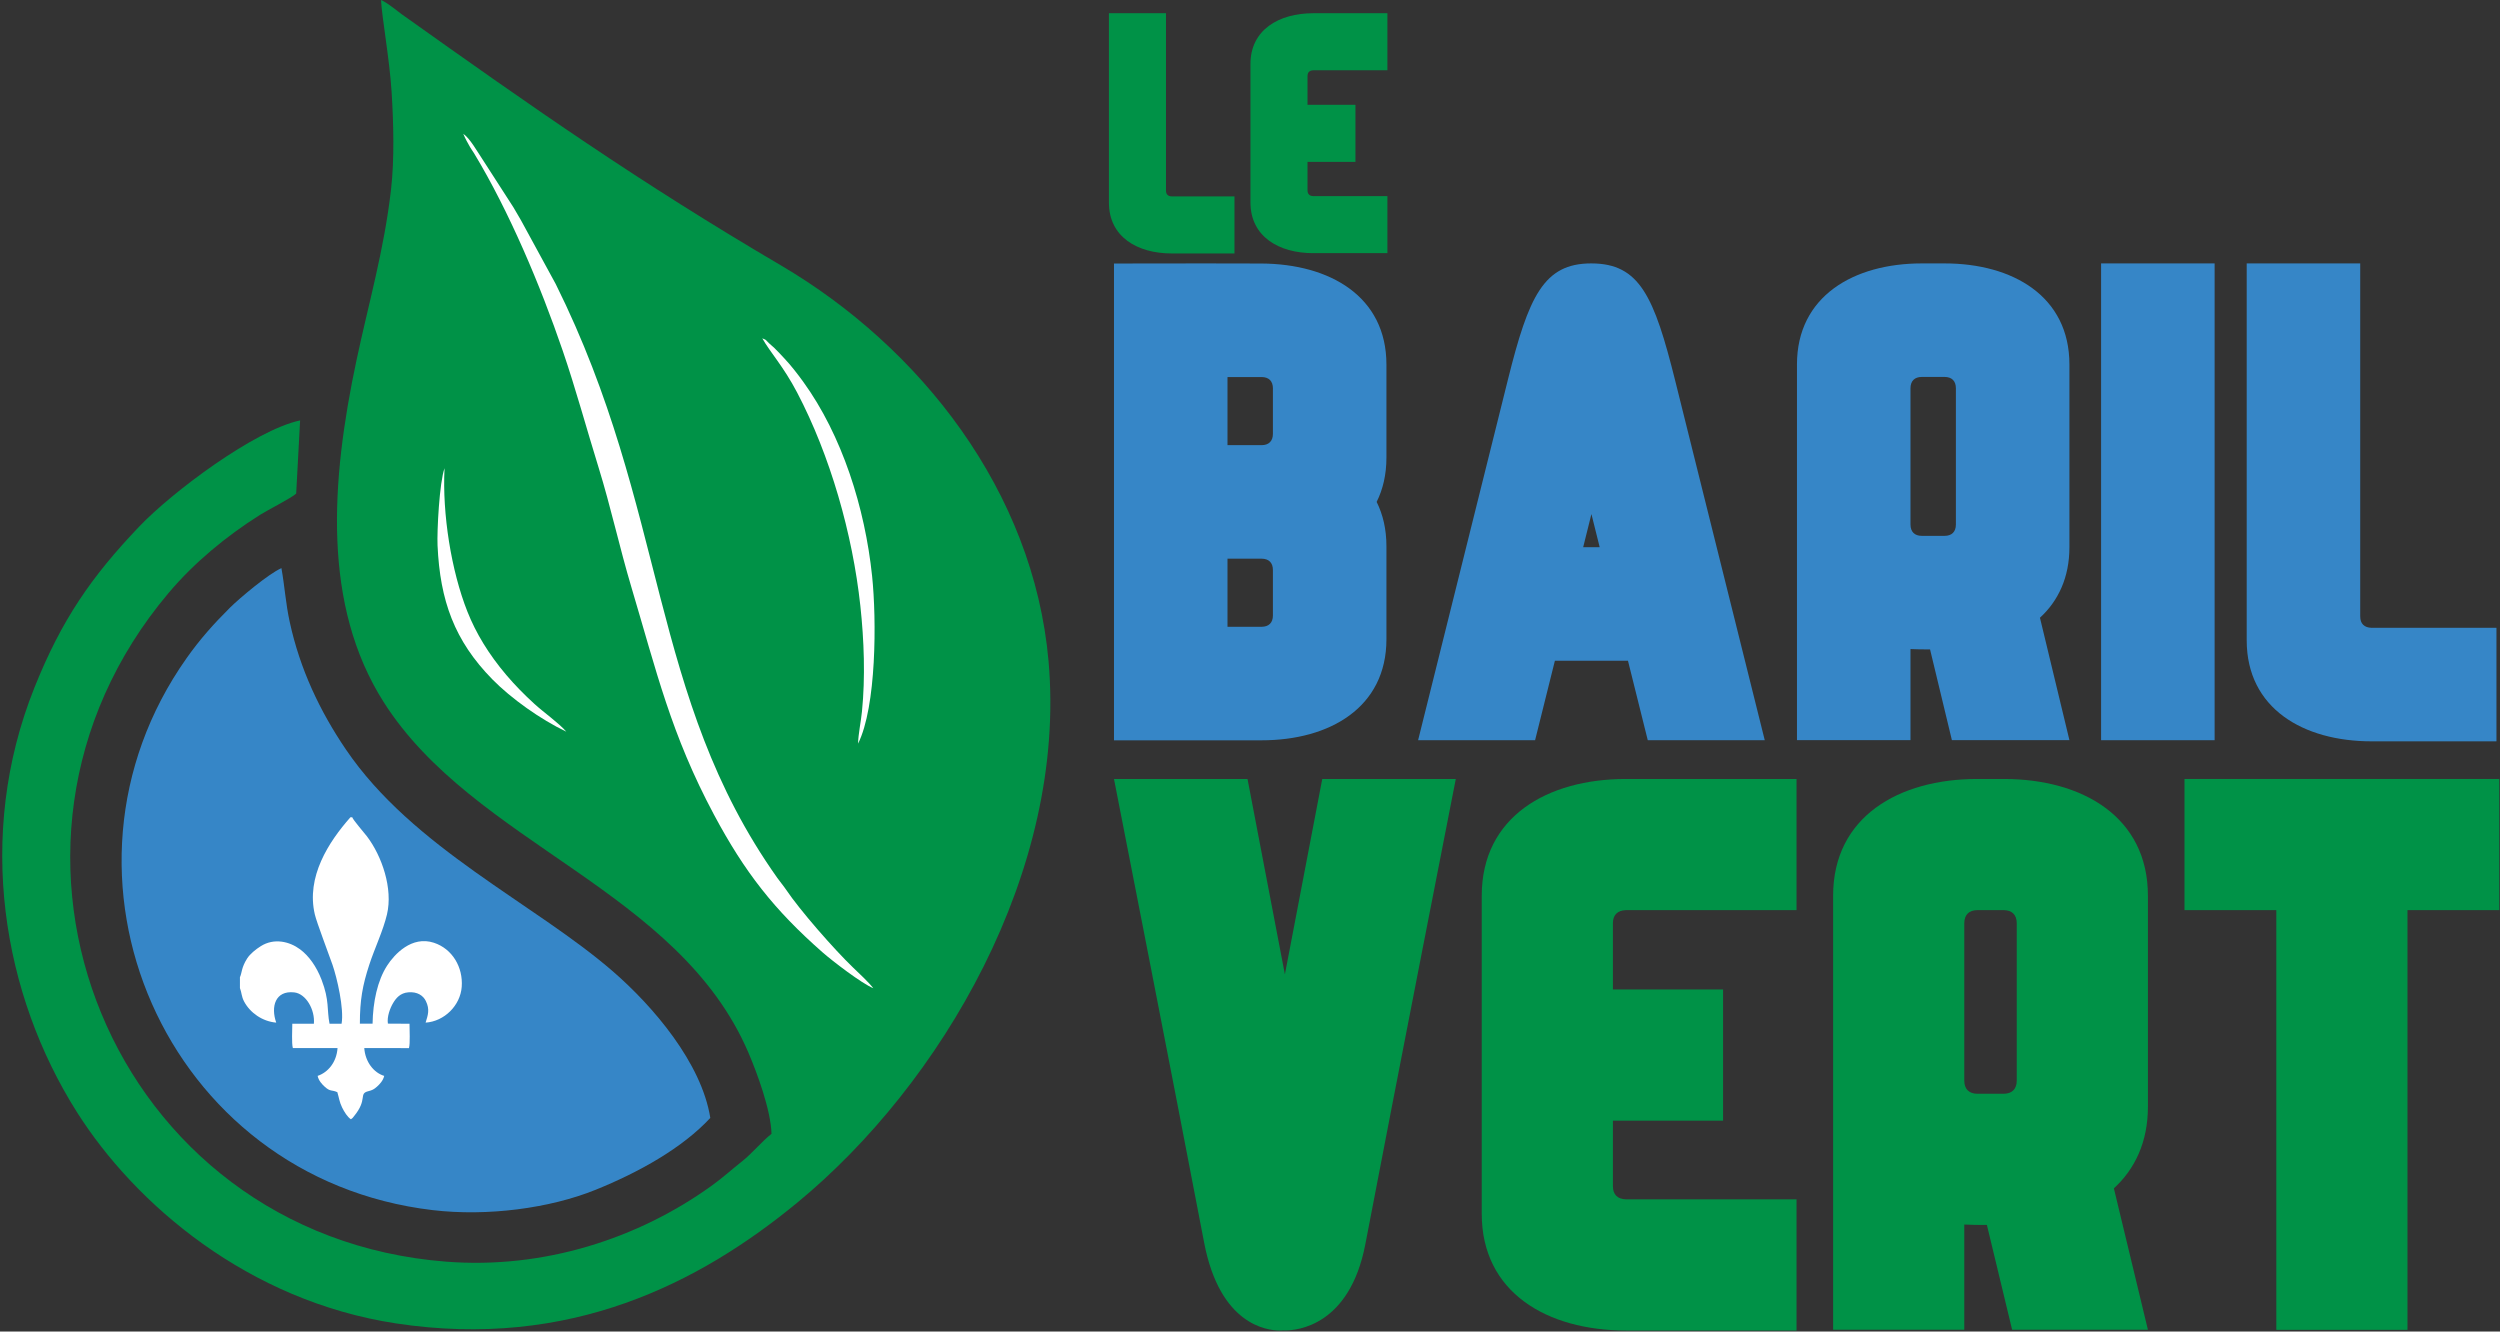 <?xml version="1.0" encoding="UTF-8" standalone="no"?>
<!DOCTYPE svg PUBLIC "-//W3C//DTD SVG 1.1//EN" "http://www.w3.org/Graphics/SVG/1.1/DTD/svg11.dtd">
<svg width="100%" height="100%" viewBox="0 0 751 400" version="1.1" xmlns="http://www.w3.org/2000/svg" xmlns:xlink="http://www.w3.org/1999/xlink" xml:space="preserve" xmlns:serif="http://www.serif.com/" style="fill-rule:evenodd;clip-rule:evenodd;stroke-linejoin:round;stroke-miterlimit:2;">
    <rect x="0" y="0" width="751" height="400" fill="#333333" stroke="none"/>
    <g transform="matrix(1,0,0,1,-12,-106)">
        <g id="LeBarilVert_logo">
            <g transform="matrix(1,0,0,1,0,5.47)">
                <path d="M243.759,441.127C240.794,443.479 237.976,446.971 234.976,449.345C231.654,451.973 229.08,454.361 225.542,456.894C203.55,472.641 175.373,481.81 146.066,479.539C45.62,471.756 -2.01,355.376 62.59,278.719C70.377,269.478 80.011,261.571 90.073,255.215C92.526,253.666 99.551,250.137 100.972,248.806L102.152,226.82C88.517,229.741 63.735,248.3 53.768,258.76C39.448,273.789 30.52,286.672 22.354,307.063C4.48,351.694 12.872,399.447 35.084,434.568C52.668,462.374 86.596,491.35 131.015,498.09C183.161,506.001 222.103,486.017 251.523,461.785C294.65,426.265 332.546,362.167 326.985,299.151C322.476,248.063 288.436,204.851 246.57,180.243C203.762,155.081 172.517,133.165 132.713,104.831C131.159,103.725 128.494,101.404 126.462,100.529C126.697,105.619 129,118.117 129.632,128.059C130.215,137.229 130.52,148.313 129.467,157.469C127.369,175.724 122.759,191.518 119.127,208.581C111.323,245.229 108.811,282.321 127.206,311.355C154.339,354.179 215.777,367.578 236.84,416.786C239.392,422.749 243.573,433.985 243.759,441.127" style="fill:rgb(0,146,71);"/>
            </g>
            <g transform="matrix(1,0,0,1,0,136.132)">
                <path d="M225.373,305.687C222.746,289.155 208.204,272.169 196.184,261.731C172.611,241.259 135.99,224.644 115.876,194.962C108.09,183.472 102.132,170.961 99.031,156.7C97.816,151.11 97.531,146.101 96.543,140.534C92.689,142.226 84.001,149.51 81.048,152.449C76.147,157.33 72.07,161.889 68.056,167.572C22.075,232.67 61.551,323.92 142.004,333.392C158.506,335.334 177.177,332.823 190.824,327.321C204.016,322.002 217.048,314.683 225.373,305.687" style="fill:rgb(54,134,199);"/>
            </g>
            <g transform="matrix(1,0,0,1,0,-62.943)">
                <path d="M274.341,465.806C273.044,464.086 269.988,461.255 268.222,459.556C262.465,454.016 252.283,442.359 248.166,436.236C247.304,434.954 246.426,433.969 245.499,432.66C206.805,378.06 212.706,322.177 178.929,254.245L168.489,235.086C167.59,233.568 167.028,232.552 166.227,231.216L156.723,216.469C155.323,214.396 153.174,210.503 151.163,209.137C151.813,210.683 152.46,211.817 153.193,213.108C153.663,213.936 153.827,214.031 154.403,214.983C164.997,232.518 174.335,254.717 181.013,274.214C184.954,285.718 188.107,297.418 191.836,309.461C195.46,321.167 198.126,333.46 201.682,345.378C209.182,370.507 213.569,389.511 226.477,413.667C235.718,430.963 244.538,442.237 259.104,455.035C262.014,457.591 270.832,464.378 274.341,465.806" style="fill:white;"/>
            </g>
            <g transform="matrix(1,0,0,1,0,-74.977)">
                <path d="M270.453,363.005C271.569,373.335 271.964,384.439 270.935,394.696C270.623,397.801 269.832,401.48 269.762,404.366C275.301,393.293 275.348,367.127 273.978,354.007C271.837,333.514 264.983,311.793 253.261,295.62C251.522,293.22 249.509,290.635 247.729,288.761C246.701,287.68 245.555,286.379 244.615,285.51C243.858,284.811 243.592,284.627 242.965,284.035C241.708,282.849 242.528,283.264 240.988,282.61C243.407,286.887 247.327,291.017 251.454,298.888C261.377,317.814 268.112,341.316 270.453,363.005" style="fill:white;"/>
            </g>
            <g transform="matrix(1,0,0,1,0,-39.553)">
                <path d="M182.124,365.353C179.907,362.773 175.289,359.522 172.559,357.022C169.437,354.164 166.742,351.437 164.112,348.338C158.784,342.06 154.974,335.744 152.418,329.304C147.541,317.022 144.825,299.862 145.542,286.2C143.988,290.458 143.246,305.152 143.439,309.409C144.188,325.964 148.498,338.012 159.927,349.651C165.544,355.37 174.35,361.656 182.124,365.353" style="fill:white;"/>
            </g>
            <g>
                <path d="M346.641,185.163L346.641,328.39L390.973,328.39C411.459,328.39 428.485,318.526 428.485,298.039L428.485,270.076C428.485,264.992 427.435,260.563 425.545,256.776C427.435,252.989 428.485,248.56 428.485,243.477L428.485,215.513C428.485,195.027 411.459,185.286 390.973,185.163C386.675,185.137 380.317,185.128 373.749,185.128C360.613,185.128 346.641,185.163 346.641,185.163ZM380.742,219.264L390.973,219.264C393.157,219.264 394.383,220.49 394.383,222.675L394.383,236.315C394.383,238.499 393.157,239.725 390.973,239.725L380.742,239.725L380.742,219.264ZM380.742,273.827L390.973,273.827C393.157,273.827 394.383,275.053 394.383,277.237L394.383,290.878C394.383,293.062 393.157,294.288 390.973,294.288L380.742,294.288L380.742,273.827Z" style="fill:rgb(54,134,199);fill-rule:nonzero;"/>
                <path d="M464.985,220.022C455.99,256.133 437.999,328.355 437.999,328.355L473.142,328.355L479.089,304.484L501.042,304.484L506.989,328.355L542.132,328.355C542.132,328.355 524.223,256.463 515.269,220.518C508.911,194.994 504.541,185.158 490.058,185.128L489.995,185.128C475.722,185.128 471.211,195.031 464.985,220.022L464.985,220.022ZM490.065,260.42L492.547,270.382L487.584,270.382L490.065,260.42Z" style="fill:rgb(54,134,199);fill-rule:nonzero;"/>
                <path d="M589.321,185.128C568.834,185.128 551.809,194.992 551.809,215.479L551.809,328.328L585.91,328.328L585.91,300.976C588.002,301.092 589.677,301.074 591.787,301.074L598.348,328.328L633.653,328.328L624.802,291.565C630.308,286.518 633.653,279.46 633.653,270.382L633.653,215.479C633.653,194.992 616.628,185.128 596.141,185.128L589.321,185.128ZM589.321,219.23L596.141,219.23C598.325,219.23 599.551,220.456 599.551,222.64L599.551,263.562C599.551,265.746 598.325,266.972 596.141,266.972L589.321,266.972C587.136,266.972 585.91,265.746 585.91,263.562L585.91,222.64C585.91,220.456 587.136,219.23 589.321,219.23Z" style="fill:rgb(54,134,199);fill-rule:nonzero;"/>
                <rect x="643.167" y="185.128" width="34.102" height="143.227" style="fill:rgb(54,134,199);fill-rule:nonzero;"/>
                <path d="M724.422,328.696L761.934,328.696L761.934,294.595L724.422,294.595C722.238,294.54 721.012,293.369 721.012,291.184L721.012,185.128L686.91,185.128L686.91,298.346C686.91,318.832 703.936,328.696 724.422,328.696Z" style="fill:rgb(54,134,199);fill-rule:nonzero;"/>
            </g>
            <g>
                <path d="M363.979,182.137L382.834,182.137L382.834,164.996L363.979,164.996C362.881,164.968 362.265,164.38 362.265,163.282L362.265,109.974L345.124,109.974L345.124,166.881C345.124,177.179 353.682,182.137 363.979,182.137Z" style="fill:rgb(0,146,71);fill-rule:nonzero;"/>
                <path d="M406.494,109.974C396.196,109.974 387.639,114.932 387.639,125.229L387.639,166.796C387.639,177.093 396.196,182.051 406.494,182.051L428.777,182.051L428.777,164.91L406.494,164.91C405.396,164.883 404.78,164.294 404.78,163.196L404.78,154.626L419.178,154.626L419.178,137.485L404.78,137.485L404.78,128.829C404.78,127.731 405.396,127.142 406.494,127.115L428.777,127.115L428.777,109.974L406.494,109.974Z" style="fill:rgb(0,146,71);fill-rule:nonzero;"/>
                <path d="M346.641,340.002C346.641,340.002 364.692,432.052 373.718,479.259C378.434,503.926 392.52,505.684 396.439,505.684C397.09,505.684 397.46,505.635 397.46,505.635C397.46,505.635 397.696,505.656 398.122,505.656C401.566,505.656 417.455,504.302 422.153,479.732C431.209,432.367 449.321,340.002 449.321,340.002L409.206,340.002L397.981,398.714L386.755,340.002L346.641,340.002Z" style="fill:rgb(0,146,71);fill-rule:nonzero;"/>
                <path d="M500.456,340.002C476.786,340.002 457.115,351.398 457.115,375.069L457.115,470.616C457.115,494.286 476.786,505.683 500.456,505.683L551.678,505.683L551.678,466.282L500.456,466.282C497.934,466.219 496.516,464.865 496.516,462.342L496.516,442.641L529.613,442.641L529.613,403.24L496.516,403.24L496.516,383.343C496.516,380.819 497.934,379.466 500.456,379.403L551.678,379.403L551.678,340.002L500.456,340.002Z" style="fill:rgb(0,146,71);fill-rule:nonzero;"/>
                <path d="M606.011,340.002C582.341,340.002 562.67,351.398 562.67,375.068L562.67,505.454L602.071,505.454L602.071,473.852C604.487,473.986 606.423,473.965 608.861,473.965L616.442,505.454L657.232,505.454L647.007,462.978C653.368,457.147 657.232,448.993 657.232,438.504L657.232,375.068C657.232,351.398 637.561,340.002 613.891,340.002L606.011,340.002ZM606.011,379.403L613.891,379.403C616.415,379.403 617.831,380.819 617.831,383.343L617.831,430.624C617.831,433.148 616.415,434.564 613.891,434.564L606.011,434.564C603.487,434.564 602.071,433.148 602.071,430.624L602.071,383.343C602.071,380.819 603.487,379.403 606.011,379.403Z" style="fill:rgb(0,146,71);fill-rule:nonzero;"/>
                <path d="M668.225,340.002L668.225,379.403L695.805,379.403L695.805,505.486L735.206,505.486L735.206,379.403L762.787,379.403L762.787,340.002L668.225,340.002Z" style="fill:rgb(0,146,71);fill-rule:nonzero;"/>
            </g>
            <g transform="matrix(1,0,0,1,0,181.731)">
                <path d="M84.076,217.829L84.076,221.085C84.614,222.447 84.51,223.565 85.308,225.085C87.099,228.491 90.79,231.104 94.979,231.465C93.291,226.686 94.682,221.751 100.386,222.383C103.926,222.775 106.657,227.584 106.291,231.793L99.807,231.806C99.812,233.517 99.567,237.719 99.973,239.106L113.396,239.115C113.109,243.334 110.566,246.401 107.422,247.464C107.685,248.884 108.762,250 109.556,250.729C111.254,252.289 111.635,251.572 113.339,252.364C113.882,254.165 113.938,255.253 114.765,256.951C115.435,258.325 116.388,259.826 117.412,260.499C118.009,260.088 117.842,260.187 118.328,259.597C122.608,254.402 119.577,252.812 122.7,252.049C123.768,251.788 124.36,251.502 125.24,250.705C126.052,249.969 127.089,248.903 127.414,247.468C124.256,246.501 121.719,243.262 121.427,239.106L134.854,239.121C135.261,237.638 135.006,233.584 135.018,231.803L128.524,231.766C128.201,229.682 129.195,227.087 130.077,225.604C130.983,224.08 132.238,222.558 134.681,222.358C137.364,222.139 139.124,223.327 139.928,224.981C141.164,227.524 140.554,229.186 139.853,231.468C145.467,231.09 150.285,226.344 150.703,220.708C151.138,214.848 147.908,209.299 142.345,207.471C135.683,205.282 130.48,210.941 128.29,214.337C125.37,218.865 124.037,225.248 123.92,231.769L120.106,231.778C120.092,224.725 120.924,220.215 122.93,214.077C124.533,209.172 127.097,203.833 128.249,198.957C130.084,191.184 126.738,181.461 122.236,175.515C121.37,174.371 118.09,170.641 117.811,169.77L117.261,169.786C110.697,177.201 103.925,187.688 106.572,198.961C107.138,201.372 110.724,210.754 111.882,214.088C113.233,217.977 115.403,227.287 114.61,231.802L110.994,231.793C110.145,227.56 111.008,224.847 108.601,218.592C107.071,214.617 104.805,211.43 102.161,209.459C98.949,207.065 94.317,205.984 90.34,208.497C88.841,209.444 87.127,210.806 86.244,212.193C84.48,214.965 84.709,216.459 84.076,217.829" style="fill:white;"/>
            </g>
        </g>
    </g>
</svg>
